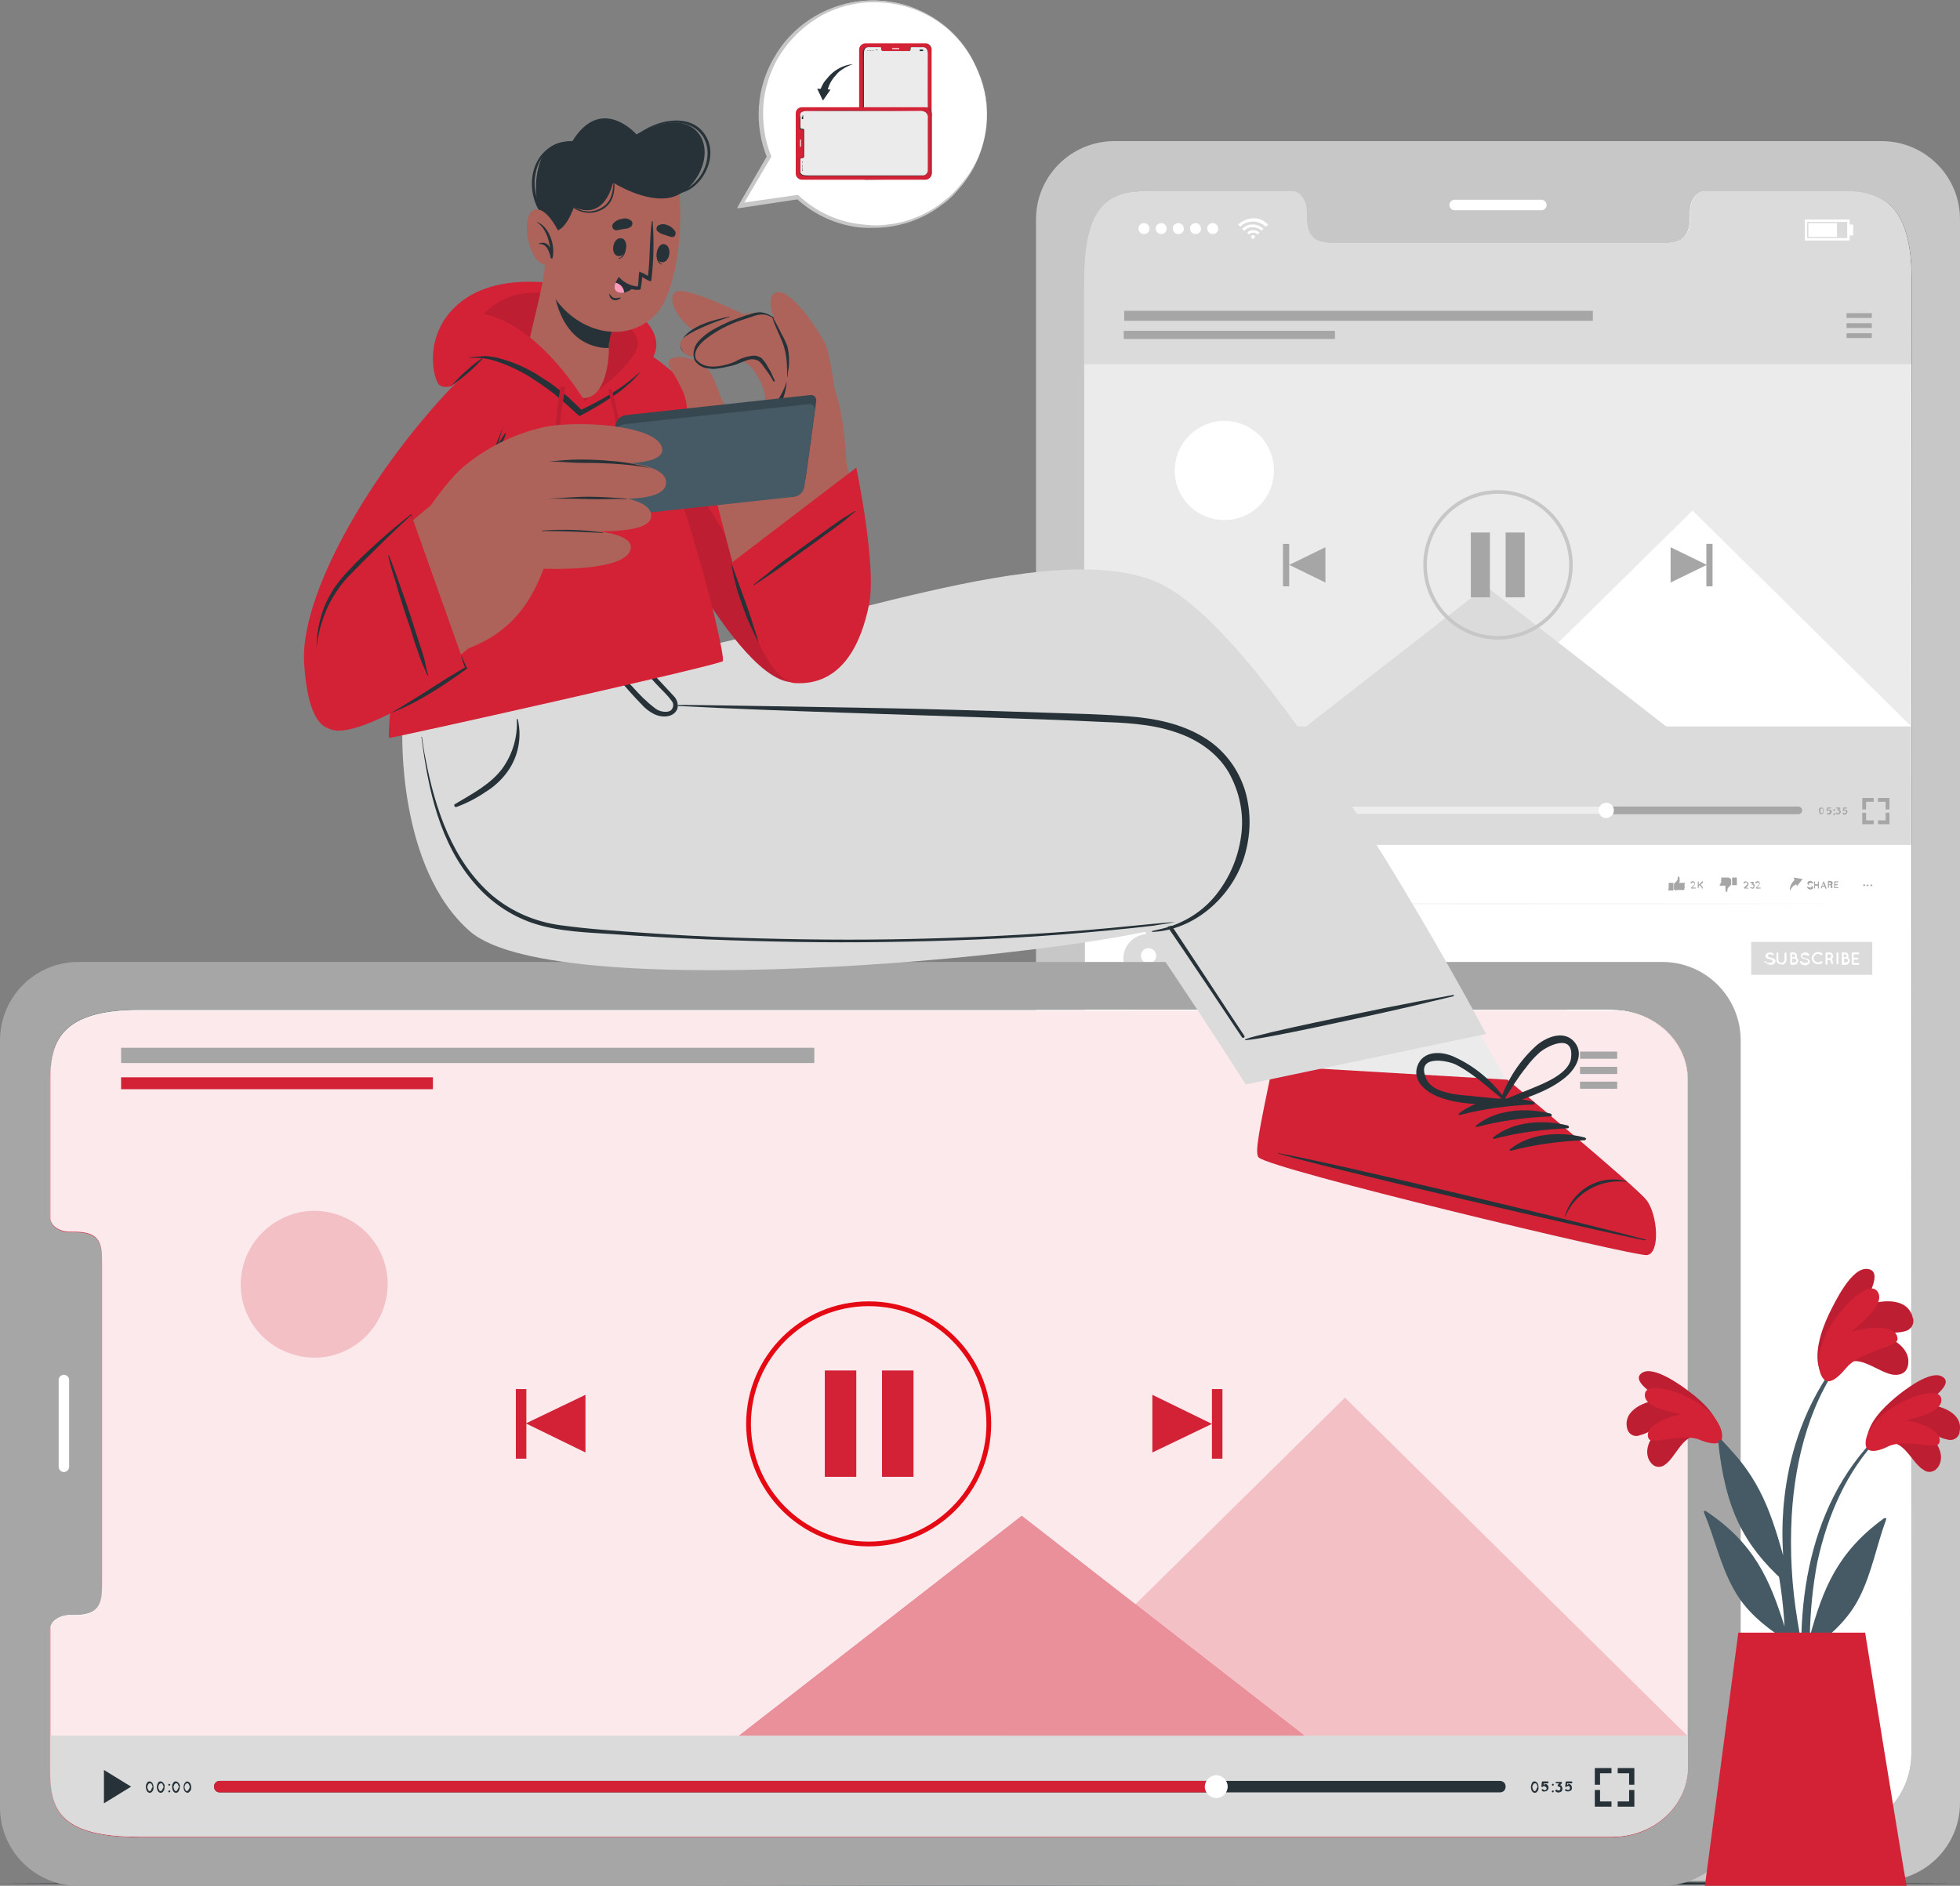 <svg xmlns="http://www.w3.org/2000/svg" xml:space="preserve" id="Layer_1" x="0" y="0" viewBox="0 0 411.1 395.6"><rect x="0" y="0" width="411.1" height="395.6" fill="#808080" stroke="none"/><style>.st0{fill:#c7c7c7}.st1{fill:#fff}.st2{fill:none}.st3{fill:#ebebeb}.st4{fill:#dbdbdb}.st5,.st9{fill:#a6a6a6}.st9{fill-rule:evenodd;clip-rule:evenodd}.st10{fill:#263238}.st11{fill:#d32136}.st16{fill:#455a64}.st17{opacity:.1;enable-background:new}.st18{fill:#ad6359}</style><path d="M394.8 29.6H233.6c-9.1.1-16.4 7.5-16.3 16.6V378c-.1 9.1 7.2 16.5 16.3 16.6h161.2c9.1-.1 16.4-7.5 16.3-16.6V46.2c.1-9.1-7.2-16.5-16.3-16.6m6.1 338.2c0 8.7-6.5 15.8-14.6 15.8H242.1c-8.1 0-14.6-7.1-14.6-15.8v-309c0-17.8 6.5-18.7 14.6-18.7H271c1.7 0 3 1.9 3 4.3v1c0 5.5 3 5.6 6.8 5.6h66.8c3.8 0 6.8 0 6.8-5.6v-1c0-2.4 1.4-4.3 3.1-4.3h28.9c8.1 0 14.6 2.4 14.6 18.7z" class="st0"></path><path d="M323.3 44.1h-18.2c-.6 0-1.1-.5-1.1-1.1s.5-1.1 1.1-1.1h18.2c.6 0 1.1.5 1.1 1.1s-.5 1.1-1.1 1.1" class="st1"></path><path d="M227.4 348.2h-.6" class="st2"></path><path d="M400.9 58.8v309c0 8.7-6.5 15.8-14.6 15.8H242.1c-8.1 0-14.6-7.1-14.6-15.8v-309c0-17.8 6.5-18.7 14.6-18.7H271c1.7 0 3 1.9 3 4.3v1c0 5.5 3 5.6 6.8 5.6h66.8c3.8 0 6.8 0 6.8-5.6v-1c0-2.4 1.4-4.3 3.1-4.3h28.9c8 0 14.5 2.4 14.5 18.7" class="st1"></path><path d="M227.4 59.8h173.4v117.3H227.4z" class="st3"></path><path d="M246.6 96.7c-1.1 5.6 2.5 11.1 8.2 12.2 5.6 1.1 11.1-2.5 12.2-8.2s-2.5-11.1-8.2-12.2c-1.3-.3-2.7-.3-4.1 0-4.1.9-7.3 4.1-8.1 8.2m62.4 55.7h91.9L355 107.1z" class="st1"></path><path d="M273.8 152.5h75.8L311.7 123z" class="st4"></path><path d="M227.4 152.4h173.4v24.8H227.4z" class="st4"></path><path d="M227.4 163.1h173.4v14.1H227.4zM400.9 58.8v17.6H227.4V58.8c0-17.8 6.6-18.7 14.6-18.7h29c1.7 0 3.1 1.9 3.1 4.3v1c0 5.5 3 5.6 6.8 5.6h66.8c3.8 0 6.8 0 6.8-5.6v-1c0-2.4 1.4-4.3 3.1-4.3h28.9c7.9 0 14.4 2.4 14.4 18.7" class="st4"></path><path d="M377.2 169.2H249.9c-.4 0-.8.4-.8.8 0 .5.4.8.8.8h127.3c.5 0 .8-.4.8-.8s-.3-.8-.8-.8" class="st5"></path><path d="M249.9 169.2c-.4 0-.8.4-.8.8 0 .5.4.8.8.8H337v-1.6z" style="opacity:.8;fill:#fff"></path><path d="M335.3 170c0-.9.7-1.6 1.6-1.6s1.6.7 1.6 1.6-.7 1.6-1.6 1.6c-.8.1-1.6-.7-1.6-1.6" class="st1"></path><path d="M390.6 167.4v2.4h.8v-1.6h1.6v-.8zm4.9 0h-1.6v.8h1.6v1.6h.8v-2.4zm0 4.7h-1.6v.8h2.4v-2.4h-.8zm-4.1-1.6h-.8v2.4h2.4v-.8h-1.6zm-158-2.9v4.8l3.8-2.4zm5.9 2.5c0-.2.1-.4.2-.5.1-.2.4-.3.6-.2.1 0 .2.1.2.2.1.2.2.3.1.5 0 .2 0 .4-.1.5-.1.2-.4.3-.6.2-.1 0-.2-.1-.2-.2-.1-.1-.2-.3-.2-.5m.9 0c0-.1 0-.3-.1-.4 0-.1-.1-.1-.2-.1s-.2.1-.2.1c-.1.1-.1.3-.1.4s0 .3.1.4c0 .1.1.1.2.1s.2-.1.2-.1c.1-.1.1-.3.1-.4m.7 0c0-.2 0-.4.1-.5s.2-.2.4-.2.3.1.4.2c.1.2.2.3.1.5 0 .2 0 .4-.1.5s-.2.2-.4.2-.3-.1-.4-.2c0-.1-.1-.3-.1-.5m.9 0c0-.1 0-.3-.1-.4 0-.1-.1-.1-.2-.1s-.2.1-.2.1c-.1.1-.1.3-.1.4s0 .3.1.4c0 .1.1.1.2.1s.2-.1.2-.1c.1-.1.1-.3.1-.4m.9-.4c.1 0 .2.1.2.2s-.1.2-.2.2-.2-.1-.2-.2c.1-.1.1-.2.2-.2m0 .9c.1 0 .2.1.2.2s-.1.2-.2.2-.2-.1-.2-.2c.1-.1.1-.2.2-.2m.4-.5c0-.2.1-.4.2-.5.1-.2.4-.3.6-.2.1 0 .2.1.2.2.1.2.2.3.2.5s-.1.4-.2.5c-.1.2-.4.3-.6.2-.1 0-.2-.1-.2-.2-.2-.1-.2-.3-.2-.5m.8 0c0-.1 0-.3-.1-.4 0-.1-.1-.1-.2-.1s-.2.1-.2.1c-.1.1-.1.3-.1.4s0 .3.1.4c0 .1.1.1.2.1s.2-.1.2-.1c.1-.1.2-.3.1-.4m.8 0c0-.2 0-.4.1-.5.1-.2.3-.2.4-.2.2 0 .3.1.4.2.1.2.2.3.1.5 0 .2 0 .4-.1.5s-.2.2-.4.2-.3-.1-.4-.2-.1-.3-.1-.5m.9 0c0-.1 0-.3-.1-.4s-.2-.2-.3-.1l-.1.1c-.1.1-.1.3-.1.4s0 .3.1.4.2.2.3.1l.1-.1c0-.1.1-.3.1-.4m135.9 0c0-.2 0-.4.1-.5.1-.2.3-.2.4-.2.2 0 .3.1.4.2.1.2.2.3.1.5 0 .2 0 .4-.1.5s-.2.2-.4.2-.3-.1-.4-.2c0-.1 0-.3-.1-.5m.9 0c0-.1 0-.3-.1-.4 0-.1-.1-.1-.2-.1s-.2.1-.2.1c-.1.1-.1.3-.1.4s0 .3.1.4c0 .1.1.1.2.1s.2-.1.2-.1c.1-.1.1-.3.1-.4m1.6-.2c.1.1.2.2.2.4 0 .1-.1.3-.2.4s-.2.2-.4.2c-.1 0-.3-.1-.4-.2v-.2h.1c.1.1.1.1.2.1s.2 0 .2-.1c.1-.1.1-.1.1-.2s0-.2-.1-.2c-.1-.1-.1-.1-.2-.1s-.2 0-.2.1h-.2l.1-.6s0-.1.1-.1h.7c.1 0 .1.1.1.1 0 .1-.1.1-.1.1h-.6v.2h.1c.3.1.4.1.5.1m.7-.2c.1 0 .2.1.2.2s-.1.2-.2.2-.2-.1-.2-.2c.1-.1.1-.2.2-.2m0 .9c.1 0 .2.1.2.2s-.1.2-.2.2-.2-.1-.2-.2c.1-.1.1-.2.2-.2m1.2-.7c.1.1.2.2.2.4 0 .1-.1.3-.2.4-.2.2-.5.2-.8 0-.1 0-.1-.1 0-.2s.1-.1.2 0 .1.1.2.1q.3 0 .3-.3t-.3-.3h-.1v-.2l.2-.2h-.4c-.1 0-.1-.1-.1-.1 0-.1.1-.1.1-.1h.7c.1 0 .1.1.1.1v.1l-.3.3c.1-.1.2 0 .2 0m1.4 0c.1.1.2.3.2.4s-.1.3-.2.4-.2.2-.4.2-.3-.1-.4-.2v-.2h.2c.1.1.1.1.2.1q.3 0 .3-.3t-.3-.3c-.1 0-.2 0-.2.1h-.2l.1-.6v-.1h.7c.1 0 .1 0 .1.1s-.1.1-.1.1h-.5v.2h.1c.1.1.3.1.4.1m0-104.2h5.3v1h-5.3zm0 2.1h5.3v1h-5.3zm0 2.1h5.3v1h-5.3zm-151.5-4.7h98.3v2.1h-98.3zm0 4.2H280v1.7h-44.3v-1.7zm72.7 42.3h4v13.6h-4zm7.3 0h4v13.6h-4z" class="st5"></path><circle cx="314.2" cy="118.5" r="15.3" style="fill:none;stroke:#c7c7c7;stroke-width:.75;stroke-miterlimit:10"></circle><path d="M278 114.8v7.4l-7.6-3.7zm-8.9-.7h1.3v8.9h-1.3zm81.3 8.1v-7.4l7.6 3.7zm7.5-8.1h1.3v8.9h-1.3z" class="st5"></path><g id="u5Zjqx"><path d="m266 47.1-.3.3-.2.2c-1.5-1.5-3.9-1.5-5.4 0l-.1-.2-.3-.3c.1-.1.2-.2.4-.3.2-.2.5-.4.8-.5.3-.2.7-.3 1.1-.4l.5-.1h.8c.3 0 .7.1 1 .2.5.2.9.4 1.3.8z" class="st1"></path><path d="m261 48.4-.5-.4q.75-.75 1.8-.9c1-.1 2 .2 2.7.9l-.4.4c-.5-.5-1.1-.7-1.8-.7-.6-.1-1.3.2-1.8.7" class="st1"></path><path d="m264.2 48.8-.4.4c-.2-.2-.6-.4-.9-.4s-.7.1-.9.4l-.4-.4c.6-.7 1.8-.7 2.6 0m-1 .9c0 .2-.2.4-.4.4s-.4-.2-.4-.4.2-.4.4-.4c.3 0 .4.2.4.4" class="st1"></path></g><path d="M238.8 47.9c0-.6.5-1.1 1.2-1.1.6 0 1.1.5 1.1 1.2s-.5 1.1-1.2 1.1c-.6 0-1.1-.5-1.1-1.2m3.6 0c0-.6.5-1.1 1.2-1.1.6 0 1.1.5 1.1 1.2 0 .6-.5 1.1-1.1 1.1-.7 0-1.2-.5-1.2-1.2m3.6 0c0-.6.5-1.1 1.2-1.1.6 0 1.1.5 1.1 1.2s-.5 1.1-1.2 1.1c-.6 0-1.1-.5-1.1-1.2m3.6 0c0-.6.5-1.1 1.2-1.1.6 0 1.1.5 1.1 1.2s-.5 1.1-1.2 1.1c-.6 0-1.1-.5-1.1-1.2m3.6 0c0-.6.5-1.1 1.2-1.1.6 0 1.1.5 1.1 1.2s-.5 1.1-1.2 1.1c-.5 0-1.1-.5-1.1-1.2" class="st1"></path><path d="M378.8 46.3h8.9v3.9h-8.9z" style="fill:none;stroke:#fff;stroke-width:.5;stroke-miterlimit:10"></path><path d="M379.3 46.8h6v2.9h-6zm8.6.3h.8v2.3h-.8z" class="st1"></path><path d="M235.7 183.4h40.6v1.5h-40.6z" class="st5"></path><path d="M235.7 186.1h32.2v.7h-32.2zm0 3.5c39.1-.1 117.9-.1 157 0-39.1.1-117.9.1-157 0" class="st3"></path><path id="xsrjP0" d="M351.3 186.7c-.1-.1-.1-.1-.2-.1v-1.2l.6-.6c.2-.2.2-.5.2-.8 0-.1 0-.1.1-.1s.2 0 .2.1c.1.1.1.3.1.5v.4l-.1.3h1c.1 0 .2 0 .2.1s0 .2-.1.3h-.1l.1.1q.15.15 0 .3c-.15.15-.1 0-.1 0s.1 0 .1.1q.15.15 0 .3h-.1c.1 0 .1.2.1.2s0 .1-.1.1h-1.6c0 .1-.1.2-.1.2-.1-.2-.1-.2-.2-.2m-1.3-.7v-.7s0-.1.1-.1h.8c.1 0 .1 0 .1.1v1.4c0 .1 0 .1-.1.1h-.9c-.1 0-.1 0-.1-.1.1-.2.1-.5.1-.7" class="st9"></path><path id="xsrjP0-2" d="M362.9 184.3c.1 0 .1.1.2.1v1.2l-.6.6c-.2.2-.2.5-.2.8 0 .1 0 .1-.1.1s-.2 0-.2-.1c-.1-.1-.1-.3-.1-.5v-.7h-1c-.1 0-.2 0-.2-.1s0-.2.1-.3h.2c-.1-.1-.1-.2-.1-.3l.1-.1s.1 0 .1-.1 0 0-.1-.1q-.15-.15 0-.3h.1v-.1c-.1 0-.1-.2-.1-.2s0-.1.1-.1h1.6c0 .2.1.1.2.2m1.4.6v.7c0 .1 0 .1-.1.1h-.8s-.1 0-.1-.1v-1.4c0-.1 0-.1.1-.1h.8c.1 0 .1 0 .1.1z" class="st9"></path><path d="M355.7 186.3c0 .1-.1.1-.1.1h-.9v-.2l.6-.6c.1-.1.1-.1.1-.2s0-.1-.1-.2-.1-.1-.2-.1-.1 0-.2.1l-.1.1h-.2v-.2l.1-.1c.2-.2.5-.2.7 0 .1.1.1.2.1.4 0 .1-.1.3-.2.4l-.4.4h.5c.3 0 .3 0 .3.1m.4 0V185c0-.1.1-.1.1-.1.1 0 .1.1.1.1v.6l.7-.7h.2v.2l-.5.5.5.6v.2h-.1s-.1 0-.1-.1l-.5-.6-.2.2v.3c0 .1-.1.1-.1.1 0 .1-.1 0-.1 0m10.7 0c0 .1-.1.1-.1.1h-.9v-.2l.6-.6c.1-.1.1-.1.1-.2s0-.1-.1-.2-.1-.1-.2-.1-.1 0-.2.1l-.1.1h-.2v-.2l.1-.1c.1-.1.2-.1.4-.1.1 0 .3.1.4.2.2.2.2.5 0 .7l-.4.4zq-.15-.15 0 0m1.1-.8c.1.1.2.2.1.4 0 .1-.1.3-.1.4-.1.1-.2.2-.4.1-.1 0-.3-.1-.4-.1v-.2h.2c.1.1.1.1.2.1s.2 0 .2-.1c.1-.1.1-.1.1-.2s0-.2-.1-.2c-.1-.1-.1-.1-.2-.1h-.1v-.2l.2-.2h-.4c-.1 0-.1-.1-.1-.1 0-.1.1-.1.1-.1h.6c.1 0 .1.1.1.1v.1l-.3.3c.2-.1.2-.1.3 0m1.4.8c0 .1-.1.1-.1.1h-.9v-.2l.6-.6c.1-.1.1-.1.1-.2s0-.1-.1-.2-.1-.1-.2-.1-.1 0-.2.1l-.1.1h-.2v-.2l.1-.1c.2-.2.5-.2.7 0 .1.1.1.2.1.4 0 .1-.1.3-.2.4l-.4.4h.5c.3 0 .3 0 .3.1m9.7-.3h.2c.1.1.3.1.4.2.1 0 .2 0 .3-.1.1 0 .1-.1.1-.1v-.1s0-.1-.1-.1c-.1-.1-.2-.1-.3-.1s-.2 0-.3-.1c-.1 0-.1-.1-.2-.2v-.2c0-.1.1-.2.2-.3s.2-.1.4-.1.3.1.5.2c.1 0 .1.1.1.2s-.1.1-.2.1h-.1c-.1-.1-.2-.1-.3-.1s-.2 0-.2.1l-.1.1v.2c.1 0 .2.1.3.1s.2 0 .3.1c.1 0 .2.1.2.2s.1.1.1.2-.1.3-.2.3c-.1.1-.3.1-.4.1-.2 0-.4-.1-.5-.2-.2-.3-.2-.3-.2-.4m1.5.3V185c0-.1.1-.1.1-.1.1 0 .1.1.1.1v.5h.6v-.5c0-.1.1-.1.1-.1.1 0 .1.1.1.1v1.3c0 .1-.1.1-.1.1-.1 0-.1-.1-.1-.1v-.5h-.6v.5c0 .1-.1.1-.1.1zm2.2-.3h-.5l-.1.3-.1.1c-.1 0-.1-.1-.1-.1l.5-1.3.1-.1s.1 0 .1.1l.5 1.3c0 .1 0 .1-.1.2 0 0-.1 0-.1-.1zm-.1-.2-.2-.5-.2.5zm1.7.4c0 .1 0 .1-.1.1h-.1s-.1 0-.1-.1-.1-.2 0-.3v-.1l-.1-.1h-.3v.5c0 .1-.1.1-.1.1-.1 0-.1-.1-.1-.1v-1.3c0-.1.1-.1.1-.1h.4c.3 0 .5.2.5.5 0 .1-.1.3-.2.4l.1.1c0 .1.1.2.1.2zm-.3-.9c0-.1-.1-.2-.2-.2h-.2v.4h.3s.1 0 .1-.2m.7 1V185c0-.1.1-.1.1-.1h.7c.1 0 .1.1.1.1l-.1.1h-.6v.4h.5c.1 0 .1.1.1.1 0 .1-.1.1-.1.1h-.5v.4h.6c.1 0 .1.1.1.1l-.1.1h-.7c-.1.1-.1 0-.1 0m-9.3.4q0-.6.3-1.2c.2-.4.5-.7.8-1l.5.9c-.3.1-.6.3-.9.5q-.45.45-.6.9z" class="st5"></path><path d="m376.9 185.9 1.2-1.5-1.9-.3z" class="st5"></path><path d="M391.2 185.7c0 .1-.1.2-.2.2s-.2-.1-.2-.2.1-.2.2-.2.2.1.2.2m.7 0c0 .1-.1.2-.2.2s-.2 0-.2-.1 0-.2.1-.2h.1c.2-.1.2 0 .2.1m.8 0c0 .1-.1.2-.2.2s-.2 0-.2-.1 0-.2.1-.2h.1c.1-.1.2 0 .2.1" class="st9"></path><path d="M243.6 205.6c-2.5 1.5-5.7.8-7.2-1.7s-.8-5.7 1.7-7.2 5.7-.8 7.2 1.7q.45.75.6 1.5c.6 2.2-.3 4.5-2.3 5.7" class="st4"></path><path d="M242.5 200.5c0 .9-.7 1.6-1.6 1.6s-1.6-.7-1.6-1.6.7-1.6 1.6-1.6 1.6.7 1.6 1.6M243.6 204.9v.7c-1.7 1.1-3.8 1.1-5.5 0v-.7c0-1.5 1.2-2.8 2.8-2.8 1.5 0 2.7 1.3 2.7 2.8" class="st1"></path><path d="M250.5 196.8h23v1.5h-23z" class="st5"></path><path d="M250.5 199.5h18.2v.7h-18.2z" class="st3"></path><path d="M367.3 197.6h25.4v6.9h-25.4z" class="st4"></path><path d="M370.1 201.7q.15-.15.3 0c.2.2.4.3.7.3.2 0 .3 0 .5-.1.1-.1.2-.2.2-.3v-.1l-.1-.1c-.2-.1-.3-.1-.5-.2-.2 0-.3-.1-.5-.1-.1-.1-.3-.2-.3-.3-.1-.1-.1-.2-.1-.3 0-.2.1-.4.3-.5s.4-.2.6-.2c.3 0 .6.1.8.3.1.1.1.2.1.2-.1.1-.2.1-.2.1-.2-.1-.4-.2-.6-.2-.1 0-.3 0-.4.1s-.2.2-.1.3l.1.1c.1.1.3.1.5.2.2 0 .3.1.5.1.1.1.3.2.4.3s.1.2.1.3q0 .3-.3.6c-.2.1-.4.2-.7.2s-.7-.1-.9-.4c-.4-.1-.5-.2-.4-.3m3.5.6c-.6 0-1-.4-1-.9V200c0-.1.1-.2.2-.2s.2.1.2.2v1.3c0 .4.3.7.6.7s.7-.3.7-.6V200c0-.1.1-.2.2-.2s.2.1.2.2v1.3c0 .6-.4 1-.9 1.1-.1-.1-.1-.1-.2-.1m1.9-.2V200c0-.1.1-.2.2-.2h.5c.4 0 .7.3.7.7 0 .1 0 .3-.1.4.4.2.5.7.2 1.1-.1.2-.4.4-.7.4h-.6c-.1-.1-.2-.2-.2-.3m.4-1.3h.3q.3 0 .3-.3t-.3-.3h-.3zm0 1.1h.5c.2 0 .4-.2.4-.4s-.2-.4-.4-.4h-.5zm1.7-.2q.15-.15.3 0c.2.2.4.3.7.3.2 0 .3 0 .5-.1.1-.1.1-.2.1-.3v-.1l-.1-.1c-.2-.1-.3-.1-.5-.2-.2 0-.3-.1-.5-.1-.1-.1-.3-.2-.3-.3-.1-.1-.1-.2-.1-.3 0-.2.1-.4.3-.5s.4-.2.6-.2c.3 0 .6.1.8.3.1 0 .1.2.1.3s-.2.1-.3.1h-.1c-.2-.1-.4-.2-.6-.2-.1 0-.3 0-.4.1-.1 0-.1.1-.1.2v.1l.1.1c.1.1.3.1.5.2.2 0 .3.1.5.1.1.1.3.2.4.3s.1.2.1.3q0 .3-.3.6c-.2.1-.4.2-.7.2s-.7-.1-.9-.4-.2-.4-.1-.4m2.4-.7c0-.7.7-1.3 1.4-1.3.3 0 .5.1.8.3q.15.15 0 .3t-.3 0c-.2-.1-.4-.2-.6-.2s-.5.1-.6.3q-.3.3-.3.6c0 .2.1.5.3.6q.3.3.6.3c.2 0 .4-.1.6-.2q.15-.15.3 0t0 .3c-.2.2-.5.3-.8.3-.8 0-1.4-.6-1.4-1.3m4.5 1c0 .1 0 .2-.1.2h-.2l-.1-.1c-.1-.1-.1-.3-.1-.4v-.1l-.1-.1c-.1 0-.1-.1-.2-.1h-.4v.8c0 .1-.1.2-.2.2s-.2-.1-.2-.2V200c0-.1.1-.2.2-.2h.6c.4 0 .8.3.8.8q0 .3-.3.6l.1.1c.1.1.1.3.1.4v.2c.1 0 .1.1.1.1m-.4-1.4c0-.2-.2-.4-.4-.4h-.4v.8h.4c.2-.1.4-.2.4-.4m1.1-.6c0-.1.1-.2.2-.2s.2.1.2.2v2.1c0 .1-.1.2-.2.2s-.2-.1-.2-.2zm1.1 2.1V200c0-.1.1-.2.2-.2h.5c.4 0 .7.3.7.7 0 .1 0 .3-.1.4.4.2.5.7.2 1.1-.1.2-.4.4-.7.4h-.7c-.1-.1-.1-.2-.1-.3m.4-1.3h.3q.3 0 .3-.3t-.3-.3h-.3zm0 1.1h.5c.2 0 .4-.2.4-.4s-.2-.4-.3-.4h-.5v.8zm1.7.2V200c0-.1.1-.2.2-.2h1.2c.1 0 .2.1.2.2s-.1.2-.2.2h-1v.7h.8c.1 0 .2.1.2.2s-.1.2-.2.2h-.8v.7h1c.1 0 .2.1.2.2s-.1.2-.2.2h-1.2c-.1-.1-.2-.2-.2-.3" class="st1"></path><path d="M237.2 211.9h48.4V243h-48.4z" class="st3"></path><path d="M256.5 232.2v-9.4l9.7 4.7z" class="st1"></path><path d="M290.8 211.9h37.9v2.4h-37.9z" class="st5"></path><path d="M290.8 217.7c10.9-.7 21.8-.7 32.6 0-10.9.7-21.8.7-32.6 0m0 2.5c12.1-.7 24.2-.7 36.4 0-12.2.7-24.3.7-36.4 0m0 2.6c8.1-.7 16.3-.7 24.5 0-8.2.7-16.4.7-24.5 0m0 2.5c8.1-.7 16.3-.7 24.5 0-8.2.7-16.4.7-24.5 0m-53.6 27h48.4v31.1h-48.4z" class="st3"></path><path d="M256.5 272.6v-9.4l9.7 4.7z" class="st1"></path><path d="M290.8 252.3h37.9v2.4h-37.9z" class="st5"></path><path d="M290.8 258.1c10.9-.7 21.8-.7 32.6 0-10.9.7-21.8.7-32.6 0m0 2.6c12.1-.7 24.2-.7 36.4 0-12.2.7-24.3.7-36.4 0m0 2.5c8.1-.7 16.3-.7 24.5 0-8.2.7-16.4.7-24.5 0m0 2.6c8.1-.7 16.3-.7 24.5 0-8.2.6-16.4.6-24.5 0m-53.6 26.9h48.4v31.1h-48.4z" class="st3"></path><path d="M256.5 313v-9.5l9.7 4.7z" class="st1"></path><path d="M290.8 292.7h37.9v2.4h-37.9z" class="st5"></path><path d="M290.8 298.5c10.9-.7 21.8-.7 32.6 0-10.9.7-21.8.7-32.6 0m0 2.6c12.1-.7 24.2-.7 36.4 0-12.2.7-24.3.7-36.4 0m0 2.5c8.1-.7 16.3-.7 24.5 0-8.2.7-16.4.7-24.5 0m0 2.6c8.1-.7 16.3-.7 24.5 0-8.2.7-16.4.7-24.5 0m-53.6 26.9h48.4v31.1h-48.4z" class="st3"></path><path d="M256.5 353.4V344l9.7 4.7z" class="st1"></path><path d="M290.8 333.1h37.9v2.4h-37.9z" class="st5"></path><path d="M290.8 338.9c10.9-.7 21.8-.7 32.6 0-10.9.7-21.8.7-32.6 0m0 2.6c12.1-.7 24.2-.7 36.4 0-12.2.7-24.3.7-36.4 0m0 2.5c8.1-.7 16.3-.7 24.5 0-8.2.7-16.4.7-24.5 0m0 2.6c8.1-.7 16.3-.7 24.5 0-8.2.7-16.4.7-24.5 0" class="st3"></path><path d="m0 395.1 51.4-.2 51.4-.1 102.8-.2 102.8.2 51.4.1 51.4.2-51.4.2-51.4.1-102.8.2-102.8-.2-51.4-.1z" class="st10"></path><path d="M0 218.1v161.2c.1 9.1 7.5 16.4 16.6 16.3h331.9c9.1.1 16.5-7.2 16.6-16.3V218.1c-.1-9.1-7.5-16.4-16.6-16.3H16.6C7.5 201.7.1 209 0 218.1m338.2-6.2c8.7 0 15.8 6.5 15.8 14.6v144.2c0 8.1-7.1 14.6-15.8 14.6h-309c-17.8 0-18.7-6.5-18.7-14.6v-28.9c0-1.7 1.9-3 4.3-3h1c5.5 0 5.6-3 5.6-6.8v-66.8c0-3.8 0-6.8-5.6-6.8h-1c-2.4 0-4.3-1.4-4.3-3.1v-28.9c0-8.1 2.4-14.6 18.7-14.6h309z" class="st5"></path><path d="M14.5 289.5v18.2c0 .6-.5 1.1-1.1 1.1s-1.1-.5-1.1-1.1v-18.2c0-.6.5-1.1 1.1-1.1s1.1.5 1.1 1.1" class="st1"></path><path d="M318.6 385.4v.5" class="st2"></path><path d="M29.2 211.9h309c8.7 0 15.8 6.5 15.8 14.6v144.2c0 8.1-7.1 14.6-15.8 14.6h-309c-17.8 0-18.7-6.5-18.7-14.6v-28.9c0-1.7 1.9-3 4.3-3h1c5.5 0 5.6-3 5.6-6.8v-66.8c0-3.8 0-6.8-5.6-6.8h-1c-2.4 0-4.3-1.4-4.3-3.1v-28.9c.1-7.9 2.4-14.5 18.7-14.5" class="st1"></path><path d="M354 226.6v144.2c0 8.1-7.1 14.6-15.8 14.6h-309c-16.1 0-18.4-5.4-18.6-12.4v-31.5c.3-1.5 2.1-2.6 4.2-2.6h1c5.5 0 5.6-3 5.6-6.8v-66.8c0-3.8 0-6.8-5.6-6.8h-1c-2.2 0-4-1.1-4.2-2.6v-31c.4-7.3 3.5-12.9 18.6-12.9h309c8.7-.1 15.8 6.5 15.8 14.6" class="st11"></path><path d="M354 226.5v144.2c0 8.1-7.1 14.6-15.8 14.6h-309c-16.1 0-18.3-5.4-18.6-12.4v-31.5c.3-1.5 2.1-2.6 4.2-2.6h1c5.5 0 5.6-3 5.6-6.8v-66.8c0-3.8 0-6.8-5.6-6.8h-1c-2.2 0-4-1.1-4.2-2.6v-31c.4-7.3 3.5-12.9 18.6-12.9h309c8.7 0 15.8 6.6 15.8 14.6" style="opacity:.9;fill:#fff"></path><path d="M50.8 266.4c-1.7 8.3 3.7 16.4 12.1 18.1 8.3 1.7 16.4-3.7 18.1-12.1 1.7-8.3-3.7-16.4-12.1-18.1q-3-.6-6 0c-6.1 1.3-10.9 6.1-12.1 12.1m159.3 97.8H354l-71.9-71z" style="opacity:.2;fill:#d32136"></path><path d="M154.9 364.2h118.8L214.3 318z" class="st11"></path><path d="M154.9 364.2h118.8L214.3 318z" style="opacity:.5;fill:#fff"></path><path d="M354 364.2v6.5c0 8.1-7.1 14.6-15.8 14.6h-309c-16.1 0-18.4-5.4-18.6-12.4v-8.8H354z" class="st4"></path><path d="M314.6 373.6H46.1c-.7 0-1.2.5-1.2 1.2s.5 1.2 1.2 1.2h268.5c.7 0 1.2-.5 1.2-1.2s-.5-1.2-1.2-1.2" class="st10"></path><path d="M46.1 373.6c-.7 0-1.2.5-1.2 1.2s.5 1.2 1.2 1.2h209v-2.4z" class="st11"></path><path d="M252.7 374.8c0-1.3 1.1-2.4 2.4-2.4s2.4 1.1 2.4 2.4-1.1 2.4-2.4 2.4-2.4-1.1-2.4-2.4" class="st1"></path><path d="M334.5 370.9v3.5h1.1V372h2.4v-1.1zm7.2 0h-2.4v1.1h2.4v2.4h1.1v-3.5zm0 7h-2.4v1.1h3.5v-3.5h-1.1zm-6.1-2.4h-1.1v3.5h3.5v-1.1h-2.4zm-313.8-4.2v7l5.7-3.5zm10.2 2.8c-.1-.2-.4-.4-.6-.4-.3 0-.5.1-.6.4-.2.2-.2.5-.2.8s.1.6.2.8.4.4.6.4c.3 0 .5-.2.6-.4.2-.2.2-.5.2-.8s-.1-.6-.2-.8m-.3 1.4c-.1.2-.3.3-.4.2-.1 0-.2-.1-.2-.2-.1-.2-.2-.4-.2-.6s.1-.4.2-.6.3-.2.5-.2c.1 0 .1.1.2.2.1.2.2.4.2.6-.2.2-.2.4-.3.6m2.6-1.4c-.1-.2-.4-.4-.6-.4-.3 0-.5.1-.6.4-.1.2-.2.5-.2.8s.1.6.2.8.4.4.6.4c.3 0 .5-.2.6-.4.2-.2.2-.5.2-.8.1-.3 0-.6-.2-.8m-.3 1.4c-.1.2-.3.3-.4.2-.1 0-.2-.1-.2-.2-.1-.2-.2-.4-.2-.6s.1-.4.2-.6.3-.2.5-.2c.1 0 .1.1.2.2.1.2.2.4.2.6zm1.5.1c-.1 0-.2.1-.2.2s.1.2.2.2.2-.1.2-.2c.1-.1 0-.2-.2-.2m0-1.4c-.1 0-.2.1-.2.2s.1.2.2.2.2-.1.2-.2c.1 0 0-.1-.2-.2m2-.1c-.1-.2-.4-.4-.6-.4-.3 0-.5.1-.6.4-.2.2-.2.5-.2.8s.1.6.2.8.4.4.6.4c.3 0 .5-.2.6-.4s.2-.5.2-.8c.1-.3 0-.6-.2-.8m-.3 1.4c-.1.2-.3.3-.4.2-.1 0-.2-.1-.2-.2-.1-.2-.2-.4-.2-.6s.1-.4.2-.6.3-.2.5-.2c.1 0 .1.1.2.2.1.2.2.4.2.6zm2.7-1.4c-.2-.3-.6-.5-.9-.3l-.3.3c-.1.2-.2.5-.2.8s.1.6.2.8c.2.3.6.5.9.3l.3-.3c.2-.2.2-.5.2-.8s-.1-.6-.2-.8m-.4 1.4c-.1.2-.3.3-.4.2-.1 0-.2-.1-.2-.2-.1-.2-.2-.4-.2-.6s.1-.4.2-.6.3-.2.5-.2c.1 0 .1.1.2.2.1.2.2.4.2.6-.1.2-.1.4-.3.6m283-1.4c-.1-.2-.4-.4-.6-.4-.3 0-.5.1-.6.4-.1.2-.2.5-.2.8s.1.6.2.8.4.4.6.4c.3 0 .5-.2.6-.4.2-.2.2-.5.2-.8s-.1-.6-.2-.8m-.3 1.4c-.1.2-.3.3-.4.2-.1 0-.2-.1-.2-.2-.1-.2-.2-.4-.2-.6s.1-.4.2-.6.3-.2.5-.2c.1 0 .1.1.2.2.1.2.2.4.2.6-.2.2-.2.4-.3.6m1.8-1.1h-.2v-.3h.8c.1 0 .2-.1.2-.2s-.1-.2-.2-.2h-1.1l-.1.1-.1.9v.1q.15.15.3 0c.1-.1.2-.1.3-.1.2 0 .4.2.5.4 0 .1 0 .2-.1.3-.2.2-.5.2-.6 0q-.15-.15-.3 0c-.1.1-.1.2 0 .2.1.2.4.3.6.2.5 0 .8-.4.8-.8 0-.5-.4-.8-.8-.8zm1.7 1.2c-.1 0-.2.1-.2.2s.1.2.2.2.2-.1.2-.2 0-.2-.2-.2m0-1.4c-.1 0-.2.1-.2.2s.1.2.2.2.2-.1.2-.2 0-.2-.2-.2m1.5.3.4-.4v-.1c0-.1 0-.2-.1-.2h-1c-.1 0-.2 0-.2.1s0 .2.1.2h.6l-.3.4v.1c0 .1 0 .1.1.1l.1.1c.1 0 .2.1.3.1.1.1.1.2.1.3s-.1.2-.1.3c-.1.1-.2.1-.3.1s-.2 0-.3-.1q-.15-.15-.3 0c-.15.15-.1.2 0 .3.3.3.8.3 1.2 0 .2-.2.2-.4.2-.6s-.1-.4-.2-.6c-.1-.1-.2-.1-.3-.1m1.7-.1h-.2v-.3h.9c.1 0 .2-.1.2-.2s-.1-.2-.2-.2h-1.1l-.1.1-.1.9v.1q.15.15.3 0c.2-.2.5-.2.6 0 .1.1.1.2.1.3s-.1.2-.1.3c-.1.1-.2.1-.3.1s-.2 0-.3-.1q-.15-.15-.3 0c-.1.1-.1.2 0 .2.2.2.4.2.6.2s.4-.1.6-.2c.2-.2.2-.4.2-.6 0-.5-.4-.8-.8-.8z" class="st10"></path><path d="M331.4 220.6h7.8v1.5h-7.8zm0 3.2h7.8v1.5h-7.8zm0 3.1h7.8v1.5h-7.8zm-306-7.1h145.4v3.2H25.4z" class="st5"></path><path d="M25.4 226h65.4v2.5H25.4zM173 287.5h6.6v22.3H173zm12 0h6.6v22.3H185z" class="st11"></path><path d="M207.4 298.7c0 13.9-11.3 25.2-25.2 25.2S157 312.6 157 298.7s11.3-25.2 25.2-25.2c14 0 25.2 11.3 25.2 25.2z" style="fill:none;stroke:#e50914;stroke-miterlimit:10"></path><path d="M122.8 292.6v12.1l-12.5-6.1zm-14.6-1.2h2.2V306h-2.2zm133.5 13.3v-12.1l12.5 6.1zm12.5-13.3h2.2V306h-2.2z" class="st11"></path><path d="M394 301c-15.6 15.3-18.2 39-15 59.7.1.5.8.4.8-.1 0-4.7-.1-9.4-.1-14l.2-.6c4.1-3 7.8-6.3 10.1-10.9 2.6-5.1 3.6-10.9 5.6-16.3.2-.5-.4-.4-.7-.1-9.5 7-12.5 14.5-15.3 24.6.1-5.3.6-10.5 1.6-15.7 2.1-9.6 6.1-19 13-26.1.5-.4.1-.8-.2-.5" class="st16"></path><path d="M396.9 302.7c2.7.1 4.4 4.4 6.5 5.6.8.7 2.1.6 2.8-.2.1-.1.1-.2.2-.2 2.1-2.9-.8-6.5-3.5-8.5 1.9.8 3.5 2.2 5.6 2.6 1.1.3 2.2-.3 2.5-1.4v-.2c.9-4-4-5.7-7.5-5.8 1.6-1.1 6.4-4.3 3.9-5.8s-8.1 2.9-9.9 4.4c-2.6 2.2-5.8 5.4-5.9 8.8-.2 4 3.2 1.6 5.3.7" class="st11"></path><path d="M396.9 302.7c2.7.1 4.4 4.4 6.5 5.6.8.7 2.1.6 2.8-.2.1-.1.1-.2.2-.2 2.1-2.9-.8-6.5-3.5-8.5 1.9.8 3.5 2.2 5.6 2.6 1.1.3 2.2-.3 2.5-1.4v-.2c.9-4-4-5.7-7.5-5.8 1.6-1.1 6.4-4.3 3.9-5.8s-8.1 2.9-9.9 4.4c-2.6 2.2-5.8 5.4-5.9 8.8-.2 4 3.2 1.6 5.3.7" class="st17"></path><path d="M396.1 303.4c3.4-1.6 10 .7 10.6-.6 1.1-2.6-4.1-4.5-7-4.8 2.6-.7 7.6-1.8 7.5-4.4-.2-3.1-7.7-.4-11.5 2.5-4.8 3.7-4.8 7.2-4 7.9 1.2 1 3.8-.3 4.4-.6" class="st11"></path><path d="M358.4 299.4c16.2 14.7 19.7 38.2 17.2 59.1-.1.5-.8.4-.8-.1-.2-4.7-.2-9.4-.4-14l-.3-.6c-4.2-2.8-8.1-6-10.5-10.5-2.8-5-4-10.8-6.2-16-.2-.5.4-.4.7-.1 9.8 6.6 13.1 14.1 16.2 24-.3-5.3-1-10.5-2.2-15.6-2.4-9.5-6.8-18.8-14-25.6-.3-.4 0-.8.3-.6" class="st16"></path><path d="M355.5 301.3c-2.7.2-4.2 4.5-6.2 5.9-.8.7-2.1.7-2.8-.1l-.2-.2c-2.2-2.8.5-6.5 3.1-8.6-1.9.9-3.4 2.3-5.5 2.8-1 .4-2.1-.1-2.5-1.1 0-.1-.1-.2-.1-.3-1-3.9 3.8-5.9 7.2-6.1-1.7-1.1-6.5-4-4.1-5.6s8.2 2.6 10 4c2.7 2 6 5.1 6.3 8.5.5 3.9-3.1 1.6-5.2.8" class="st11"></path><path d="M355.5 301.3c-2.7.2-4.2 4.5-6.2 5.9-.8.7-2.1.7-2.8-.1l-.2-.2c-2.2-2.8.5-6.5 3.1-8.6-1.9.9-3.4 2.3-5.5 2.8-1 .4-2.1-.1-2.5-1.1 0-.1-.1-.2-.1-.3-1-3.9 3.8-5.9 7.2-6.1-1.7-1.1-6.5-4-4.1-5.6s8.2 2.6 10 4c2.7 2 6 5.1 6.3 8.5.5 3.9-3.1 1.6-5.2.8" class="st17"></path><path d="M356.4 302c-3.5-1.4-10 1.1-10.6-.2-1.2-2.6 4-4.6 6.8-5.1-2.6-.6-7.7-1.5-7.6-4.1.1-3.1 7.7-.7 11.6 2 4.9 3.5 5 7 4.3 7.8-1.2 1-4-.2-4.5-.4" class="st11"></path><path d="M375 338.2c1.1 7.9 2.8 15.6 5 23.2.1.3.4.5.7.4s.4-.3.4-.6c-1.1-7.2-3-14.2-4.1-21.3-1.2-7.2-1.6-14.6-1.2-21.9.7-12.1 4-24.9 11.8-34.3.2-.2-.2-.5-.4-.3-15.7 18.4-13.2 40.9-13.2 42.9-2.2-7.6-4.5-16.3-13-24.1-.4-.3-.6-.2-.6.4 1.5 14.1 5.4 21.5 13.6 29 .3 2.2.6 4.4 1 6.6" class="st16"></path><path d="M387.8 285.8c2.8-1.3 6.7 2.4 9.5 2.6 1.5.1 2.6-.5 2.9-2 .7-4-4.1-6.3-7.9-7 2.4-.1 4.7.5 7.1-.1 1.2-.2 2.1-1.3 1.9-2.5 0-.1 0-.2-.1-.3-1-4.6-7.1-3.9-10.6-2.3 1.1-2 4.5-7.6 1.1-8s-6.9 7.1-8.1 9.5c-1.7 3.6-3.3 8.5-1.8 12.1 1.9 4.1 4.3-.1 6-2" class="st11"></path><path d="M387.8 285.8c2.8-1.3 6.7 2.4 9.5 2.6 1.5.1 2.6-.5 2.9-2 .7-4-4.1-6.3-7.9-7 2.4-.1 4.7.5 7.1-.1 1.2-.2 2.1-1.3 1.9-2.5 0-.1 0-.2-.1-.3-1-4.6-7.1-3.9-10.6-2.3 1.1-2 4.5-7.6 1.1-8s-6.9 7.1-8.1 9.5c-1.7 3.6-3.3 8.5-1.8 12.1 1.9 4.1 4.3-.1 6-2" class="st17"></path><path d="M387.3 286.9c2.8-3.4 10.8-4.3 10.7-6-.1-3.3-6.5-2.5-9.7-1.5 2.4-2.1 7-5.8 5.6-8.3-1.8-3.1-8.2 3.4-10.7 8.4-3.1 6.2-1.3 9.9-.1 10.2 1.6.5 3.7-2.3 4.2-2.8m-22.7 55.6-7 53.1h42.3c-.9-4.7-8.7-53.1-8.7-53.1z" class="st11"></path><path d="M206.9 26.4c-1.4 13-13 22.5-26.1 21.1-5.1-.5-9.8-2.7-13.6-6.1l-11.9 1.7 5.9-10.3c-5-12.1.9-26 13-30.9 12.1-5 26 .9 30.9 13 1.6 3.7 2.2 7.6 1.8 11.5" class="st1"></path><path d="M206.9 26.4c-.5 4.4-2.1 8.5-4.8 12-.7.9-1.4 1.7-2.1 2.5-.8.8-1.6 1.5-2.5 2.1-3.5 2.7-7.7 4.3-12.1 4.7-1.1.1-2.2.1-3.3.1q-1.65 0-3.3-.3c-4.4-.8-8.4-2.8-11.7-5.8l.3.1-11.9 1.8-.9.1.4-.8 5.9-10.2v.4c-2.8-6.9-2.3-14.7 1.5-21.1 1.8-3.2 4.4-5.9 7.4-7.9C176 0 183.6-1 190.7 1.3c3.4 1.2 6.6 3.1 9.1 5.6 5.2 5 7.8 12.2 7.1 19.5m0 0c1.4-12.9-8-24.4-20.9-25.8-2-.2-4-.2-6 .1-3.5.5-6.9 1.8-9.8 3.9-2.9 2-5.3 4.7-7.1 7.7-1.7 3.1-2.8 6.5-3 10s.3 7.1 1.6 10.3l.1.2-.1.2-6 10.2-.4-.6 11.9-1.7h.2l.1.1c3.2 3 7.1 5 11.4 5.8 1.1.2 2.1.3 3.2.4s2.2.1 3.2 0c2.2-.2 4.3-.6 6.3-1.4 2-.7 4-1.8 5.7-3.1.9-.7 1.7-1.3 2.5-2.1s1.5-1.6 2.2-2.5c2.7-3.2 4.4-7.3 4.9-11.7" class="st0"></path><path d="M194.1 9.1h-12.6c-.7 0-1.3.6-1.3 1.3v25.9c0 .7.6 1.3 1.3 1.3h12.6c.7 0 1.3-.6 1.3-1.3V10.4c0-.7-.6-1.3-1.3-1.3m.5 26.4c0 .7-.5 1.2-1.1 1.2h-11.2c-.7 0-1.2-.6-1.1-1.2V11.4c0-1.4.5-1.5 1.1-1.5h2.3c.1 0 .2.1.2.3v.1c0 .4.2.4.5.4h5.2c.3 0 .5 0 .5-.4v-.1c0-.2.1-.3.2-.3h2.2c.6 0 1.1.2 1.1 1.5v24.1z" class="st11"></path><path d="M194.1 9.1h-11.9c-.4-.1-.9 0-1.3.2s-.6.7-.6 1.1v25.3c-.1.9.2 1.9 1.2 1.9h12c.4.1.9 0 1.3-.2s.6-.6.6-1.1V11.1c.1-.9-.2-1.9-1.3-2m0 0c1.1 0 1.4 1 1.3 1.9v25.2q0 .75-.6 1.2c-.4.2-.9.3-1.3.2h-1.3l-10.6.1c-.5 0-.9-.3-1.1-.7s-.2-.9-.2-1.3V10.4c0-.5.2-.9.6-1.1s.9-.3 1.3-.2z" class="st10"></path><path d="M194.6 35.5c0 .4-.2.8-.6 1.1-.4.2-.8.2-1.2.2h-10c-.4.1-.8 0-1.2-.2s-.6-.6-.6-1.1V13c.1-1-.5-3.2 1.1-3.1h1.9c.2 0 .5-.1.6.1s0 .4.1.6.3.1.5.1h5c.2 0 .4 0 .6-.1s0-.8.4-.7h.9c.6-.1 1.3 0 1.9.1.6.4.5 1.1.5 1.7zm0 0c-.1-3.7.2-21.7-.1-24.9-.2-.9-1.6-.5-2.2-.6h-.9c-.4 0-.2.4-.4.7s-.4.1-.6.2h-5c-.2 0-.5.1-.6-.2s0-.4-.1-.6-.1-.1-.2-.1h-2.2c-1.1-.1-1.1 1-1 1.8v23.7c0 1 .8 1.3 1.8 1.2h10c.4.1.8 0 1.2-.2.1-.2.3-.6.3-1" class="st10"></path><path d="M188.6 10.3h-1.4s-.1 0-.1-.1c0 0 0-.1.1-.1h1.4zc0-.1 0 0 0 0" class="st1"></path><path d="M181.1 34" class="st2"></path><path d="M194.6 11.4v24.1c0 .7-.5 1.2-1.1 1.2h-11.2c-.7 0-1.2-.6-1.1-1.2V11.4c0-1.4.5-1.5 1.1-1.5h2.3c.1 0 .2.1.2.3v.1c0 .4.2.4.5.4h5.2c.3 0 .5 0 .5-.4v-.1c0-.2.1-.3.2-.3h2.2c.7 0 1.2.2 1.2 1.5" class="st3"></path><path id="u5Zjqx-2" d="M184.1 10.5c-.1-.1-.1-.1-.2-.1s-.2 0-.2.1h.4m-.4.1.1-.1c.1 0 .2 0 .2.1l-.1-.1c-.1 0-.2 0-.2.1m.2.1h-.2z" class="st10"></path><path d="M181.9 10.6c0-.1.1-.1 0 0 .1-.1.2 0 .2 0s0 .1-.2 0c.1 0 0 0 0 0m.3 0c0-.1.1-.1 0 0 .1-.1.2 0 .2 0s0 .1-.2 0c.1 0 0 0 0 0m.4 0h.1v.1h-.1c-.1-.1-.1-.1 0-.1m.2 0q0-.15 0 0c.1-.1.2 0 .2 0s-.1.1-.2 0m.3 0q0-.15 0 0c.1-.1.2 0 .2 0s-.1.1-.2 0m9.8-.2h.7v.3h-.7z" class="st10"></path><path d="M193.6 10.8h-.7v-.3h.7zm-.7 0h.7v-.3h-.6z" class="st1"></path><path d="M192.9 10.5h.5v.2h-.5zm.7 0 .1.2h-.1z" class="st10"></path><path d="M166.9 23.8v12.6c0 .7.6 1.3 1.3 1.3h25.9c.7 0 1.3-.6 1.3-1.3V23.8c0-.7-.6-1.3-1.3-1.3h-25.9c-.7 0-1.3.5-1.3 1.3m26.4-.5c.7 0 1.2.5 1.3 1.1v11.3c0 .7-.6 1.2-1.2 1.1h-24.1c-1.4 0-1.4-.5-1.4-1.1v-2.3c0-.1.1-.2.3-.2h.1c.4 0 .4-.2.4-.5v-5.2c0-.3 0-.5-.4-.5h-.1c-.2 0-.3-.1-.3-.2v-2.2c0-.6.2-1.1 1.4-1.1z" class="st11"></path><path d="M166.9 23.8v11.9c-.1.4 0 .9.2 1.3s.7.6 1.1.6h25.2c.9.1 1.9-.2 1.9-1.2v-12c.1-.4 0-.9-.2-1.3s-.6-.6-1.1-.6h-25.2c-.9-.1-1.9.2-1.9 1.3m0 0c0-1.1 1-1.4 1.9-1.3h25.3c.5 0 .9.2 1.1.6s.3.9.2 1.3v11.9c0 .5-.3.9-.7 1.1s-.9.2-1.3.2h-25.2c-.5 0-.9-.2-1.1-.6s-.3-.9-.2-1.3z" class="st10"></path><path d="M193.3 23.3c.4 0 .8.2 1.1.6.2.4.1.8.2 1.2v10c.1.4 0 .8-.2 1.2s-.6.6-1.1.6h-22.5c-1-.1-3.2.5-3.1-1.1v-1.9c0-.2-.1-.5.1-.6s.4 0 .6-.1.1-.3.1-.5v-5c0-.2 0-.5-.1-.5s-.8 0-.7-.4v-.9c0-.6 0-1.3.1-1.9.4-.6 1.2-.5 1.7-.5zm0 0c-3.7.1-21.7-.2-24.9.1-.9.2-.5 1.6-.6 2.2v.9c0 .4.4.2.7.4s.1.4.1.6v5c0 .2.1.5-.2.6s-.4 0-.6.1-.1.1-.1.2v2.2c-.1 1 1 1.1 1.8 1h23.7c1 0 1.3-.8 1.2-1.7V25c.1-.4 0-.8-.2-1.2-.1-.4-.5-.6-.9-.5" class="st10"></path><path d="M168 29.3v1.4s0 .1-.1.1c0 0-.1 0-.1-.1v-1.4c.1 0 .1-.1.2 0 0-.1 0 0 0 0" class="st1"></path><path d="M191.8 36.8" class="st2"></path><path d="M169.2 23.3h24.1c.7 0 1.2.5 1.3 1.1v11.3c0 .7-.6 1.2-1.2 1.1h-24.1c-1.4 0-1.4-.5-1.4-1.1v-2.3c0-.1.1-.2.3-.2h.1c.4 0 .4-.2.4-.5v-5.2c0-.3 0-.5-.4-.5h-.1c-.2 0-.3-.1-.3-.2v-2.2c-.2-.8 0-1.3 1.3-1.3" class="st3"></path><path id="u5Zjqx-3" d="M168.3 33.8c-.1.1-.1.3 0 .4v-.4m.1.4-.1-.1c0-.1 0-.2.1-.2l-.1.1s0 .1.1.2m0-.3v.1zm.1.1" class="st10"></path><path d="M168.3 35.9s-.1 0 0 0c-.1-.1 0-.2 0-.2.1 0 .1.1 0 .2q.15 0 0 0m0-.2s-.1-.1 0 0c-.1-.1 0-.2 0-.2.1 0 .1 0 0 .2.1-.1.1 0 0 0m0-.3s-.1-.1 0 0c-.1-.1 0-.2 0-.2.1 0 .1 0 0 .2.1-.1.1 0 0 0m0-.3s-.1-.1 0 0c-.1-.1 0-.2 0-.2.1 0 .1 0 0 .2.1-.1.1 0 0 0m0-.3s-.1-.1 0 0c-.1-.1 0-.2 0-.2.1 0 .1.1 0 .2.1-.1.1 0 0 0m-.1-9.8v-.7h.3v.7z" class="st10"></path><path d="M168.6 25h-.3v-.7h.3zm-.4 0h.3v-.7h-.3z" class="st1"></path><path d="M168.2 25v-.5h.2v.5zm.1-.7.2-.1v.1zm10.6-10.8c-.7.2-1.4.5-2 .9s-1.2.8-1.6 1.4c-.5.5-.9 1.1-1.2 1.7s-.5 1.2-.6 1.9L172 19c.3-.8.6-1.5 1.1-2.1s1-1.2 1.6-1.7 1.3-.9 2-1.2 1.4-.5 2.2-.5" class="st10"></path><path d="m171.4 18.6 1.2 2.5 1.6-2.3z" class="st10"></path><path d="M343.4 263c-2.8.2-75.7-17.5-78-19.9-.3-.3.2-10.9 1.5-19.5.1-.4-27.5-32.2-27.5-32.2l45-20.8 24.9 44.3 6.5 11.5s25.3 22.5 27.6 25.5 2.7 10.9 0 11.1" class="st3"></path><path d="M345.4 263.3c-2.9.2-79-18-81.4-20.5-.9-.9.1-5.6 2.9-19.2l49.3 2.9s26.7 22.2 29.1 25.2 3 11.3.1 11.6" class="st11"></path><path d="M345 260c-12.7-3.4-64.1-15.8-76.9-18.1-.1 0-.1.1 0 .1 12.5 3.6 64.1 15.6 76.9 18.2.3 0 .3-.2 0-.2m-3.9-12.2c-2.9-.8-5.9-.3-8.4 1.3-2.2 1.4-3.8 3.6-4.5 6.1 0 .1.1.1.1 0 2.1-5 7.3-7.9 12.7-7.3.1.1.2 0 .1-.1.1.1 0 0 0 0m-19.5-16.7c-5.1-1.3-11.4-.9-15.6 2.5-.2.1 0 .4.2.3 5-1.3 10.2-2 15.4-2.2.2 0 .3-.2.3-.4-.1 0-.2-.1-.3-.2m3.6 2.5c-5.1-1.3-11.4-.9-15.6 2.5-.2.1 0 .4.2.3 5-1.3 10.2-2 15.4-2.2.2 0 .3-.2.3-.3-.1-.1-.2-.3-.3-.3m3.6 2.5c-5.1-1.3-11.4-.9-15.6 2.5-.2.1 0 .4.2.3 5-1.3 10.2-2 15.4-2.2.2 0 .3-.2.3-.3q-.15-.3-.3-.3m3.5 2.5c-5.1-1.3-11.4-.9-15.6 2.5-.2.1 0 .4.2.3 5-1.3 10.2-2 15.4-2.2.2 0 .3-.1.4-.3-.1-.1-.2-.3-.4-.3" class="st10"></path><path d="M330.4 218.8c-2.1-2.8-5.8-1.4-8 .4-3.6 3.2-6.3 7.3-7.8 11.9 0 .1 0 .2.1.2 0 .4.3.6.6.7h.2c4.2-1.6 9-2.9 12.6-5.8 2.2-1.7 4.2-4.8 2.3-7.4m-8.8 9.4c-2.1.9-4.2 1.6-6.2 2.6 1.5-2.3 2.9-4.7 4.7-6.9q1.2-1.65 2.7-3c1.5-1.4 7.5-4.5 6.7 1.2-.5 3.1-5.5 5.1-7.9 6.1" class="st10"></path><path d="M301.5 230c4.3 1.8 9.2 1.6 13.7 1.9.4 0 .6-.3.6-.6v-.2c.1 0 .1-.1.1-.2-2.7-4-6.5-7.2-10.9-9.2-2.6-1.2-6.5-1.4-7.7 1.9-1.1 3.1 1.7 5.4 4.2 6.4m-2.3-3.6c-2.4-5.2 4.2-4 6.1-3.1 1.2.6 2.3 1.3 3.4 2.1 2.3 1.6 4.3 3.5 6.5 5.2-2.2-.3-4.4-.4-6.7-.7-2.7-.2-8-.6-9.3-3.5" class="st10"></path><path d="m311.7 216.9-50.4 10.6s-30.8-48.6-42.8-60.5c-.7-.7-1.4-1.3-2.2-1.9-1.2-.5-2.4-.7-3.7-.7-15.1-.9-65.4 7.1-100.5 7l15-22.8 6.6-10.1c39.1-6.9 86.4-26 108.9-16.4 24.5 10.5 69.1 94.8 69.1 94.8" class="st4"></path><path d="M304.9 208.7c-8.6 1.6-6.1 1.1-14.7 2.8-4.2.9-25.2 5.1-29 6.5-.1 0 0 .2 0 .2 4-.2 25-4.9 29.1-5.8 8.5-1.9 6-1.4 14.5-3.4.1 0 .1-.1.1-.1.1-.2 0-.2 0-.2m-43.9 8.6c-6.3-9.3-35.4-55.1-40.8-56.7-4.9-1.4-99.6 6.4-101 6.5-.1 0-.1.2 0 .2 11.2-.8 97.9-6.5 100.5-5.6 5.3 1.7 40 54.9 40.8 55.9.2.3.7 0 .5-.3" class="st10"></path><path d="M84.4 153.2s-1.2 28.8 14.2 42.2c18.4 16 132.8 4.6 150.2-2.2s16.2-35.6-3.6-41c-18.9-5.2-101-3.8-103-4.4s-8.2-9.4-8.2-9.4z" class="st4"></path><path d="M108.6 150.9c0-.1-.2-.1-.2 0 .2 3.7-.9 7.4-3.1 10.4-2.5 3.3-6.4 5.3-9.9 7.4-.3.2 0 .7.3.6 2.2-.8 4.3-1.9 6.2-3.2 1.8-1.1 3.4-2.6 4.6-4.3 2.2-3.1 3-7.1 2.1-10.9m32.7-4.9c-.9-1-1.8-1.9-2.7-2.9-2.1-2.3-4.3-4.5-6.6-6.7-.2-.2-.6.1-.4.4 1.5 1.8 3.1 3.5 4.7 5.2.8.9 1.6 1.8 2.4 2.6s1.6 1.6 2.3 2.6c.4.6.2 1.5-.4 1.9-.2.1-.5.2-.7.2-.9.1-1.9-.2-2.6-.8-1.7-1.3-3.2-2.8-4.6-4.4l-2.7-2.7c-1-.9-2-1.8-3-2.8-.1-.1-.2 0-.1.1.9 1 1.7 2.1 2.5 3.2s1.7 2.1 2.6 3.1 1.7 1.9 2.6 2.8c.7.8 1.6 1.5 2.6 2 1.6.8 4.2.8 4.9-1.2.2-.9-.1-1.9-.8-2.6" class="st10"></path><path d="M246.4 193.4c-6.1.5-12.2 1.2-18.3 1.7s-12.1.9-18.2 1.2c-12.2.6-24.4.9-36.6.8-12.3-.1-25.7-.5-38-1.4-5.9-.4-11.9-.8-17.7-1.6-5.3-.7-10.2-2.8-14.3-6.2-8.4-7.2-12.1-18.3-14.1-29-.3-1.4-.5-2.9-.7-4.3 0 0-.1-.1-.1 0 1.4 11 3.8 22.4 11.3 30.9 3.2 3.7 7.3 6.5 11.9 8.1 5.6 1.9 11.7 2 17.5 2.4 12.4.9 25.8 1.4 38.1 1.6s24.9 0 37.4-.5 24.9-1.5 37.3-2.9c1.5-.3 3-.4 4.5-.8.1.2.1 0 0 0" class="st10"></path><path d="M261.1 165.7c-1.5-4.7-4.6-8.7-8.9-11.2-4.6-2.7-9.9-3.8-15.2-4.2-6-.5-12-.6-17.9-.8-12.2-.4-24.5-.8-36.8-1-12.2-.2-38.6-.7-40.1-.6-.1 0-.1.2 0 .2 11.8.6 22.6 1 34.5 1.4l35.7 1.2c5.9.2 11.9.4 17.8.7 5.5.2 11.1.4 16.4 2.2 4.5 1.5 8.6 4.2 11.1 8.4 2.3 4.1 3.3 8.8 2.6 13.5-.6 4.3-2.3 8.4-5 11.9-2.6 3.4-6.2 5.8-10.3 7.1-1.1.3-2.4.6-3.3.8-.1 0-.1.2-.1.2 8.8-.3 16.6-7.2 19.3-15.5 1.5-4.7 1.6-9.7.2-14.3" class="st10"></path><path d="M138.7 76.1c23.6 19 36.3 35.1 38.6 46.3 3.1 15.5-6.3 20.4-10.6 20.7-11.8.8-32.1-39.9-39.3-58.8-6.9-17.8 6.2-12.4 11.3-8.2" class="st11"></path><path d="M170.8 141.9c-1.3.7-2.7 1.2-4.1 1.3-11.8.7-32.1-39.9-39.3-58.8-2.9-7.6-2.2-10.9-.1-12z" class="st17"></path><path d="M81.6 154.8c.2.2 69.4-15.3 70-16.1.9-1.1-11.7-53.2-24.8-68.7-3.3-3.9-13.7-3.6-18.3.4C85.6 90 81 154.2 81.6 154.8" class="st11"></path><path d="M101.2 74.9C81.3 93 62.7 123.2 63.8 139.2c1 15.8 6.4 13.9 8 13.7 9.5-1.3 28.7-47 34.3-65.4s0-17.1-4.9-12.6" class="st11"></path><path d="M83.6 139.6c1-2.1 2-4.1 2.9-6.2l2.8-6.2c1.9-4.2 3.8-8.3 5.6-12.5s3.7-8.3 5.5-12.5c.9-2.1 1.8-4.2 2.6-6.3s1.7-4.2 2.5-6.4c-1.2 4.4-2.6 8.7-4.3 13-1.6 4.3-3.4 8.5-5.2 12.7s-3.8 8.3-5.8 12.4c-2.2 4-4.4 8.1-6.6 12" class="st10"></path><path d="M103.6 94.9c.3-.7.7-1.5 1.2-2.2.2-.3.4-.7.6-1s.4-.7.7-1c-.1.8-.4 1.6-.9 2.3-.5.8-1 1.4-1.6 1.9" class="st10"></path><path d="M177.7 100.8c-.2-7.5-1.2-18.1-3.6-20.5S162.3 69 159.6 67.7s-15.3-7.7-17.8-6.5c-2 .9-.3 6.2 5.6 9.3 3.2 1.8 6.3 3.7 9.3 5.8 1.5.8 4.8 6.4 3.5 8.6-.8 1.3-4.8 2.4-7.1 1.1s-2.4-6.2-4.9-8.8-7.4-2.8-7.9-1.5 1.1 2.1 3.1 6.8c1.3 3.1.6 10 3.8 15.3 1.5 3.1 2.9 6.4 4 9.7z" class="st18"></path><path d="M145.7 74.7c-.9-.2-1.7-.7-2.3-1.3-.2-.3-.4-.7-.4-1.1 0-.2 0-.4.1-.6q0-.3.3-.6c.1 0 0-.1 0-.1l-.3.3c-.1.1-.1.2-.2.3-.1.2-.1.4-.2.6 0 .5.1.9.3 1.3.7.8 1.7 1.3 2.7 1.2" class="st10"></path><path d="M174.1 80.3c-1.9-4-7.3-11.3-13-14.2-3.9-2-18.5 3.3-18.4 6s2.5 3 6 2.9c1.3 0 8.3-1.7 9.3-.2 1.4 2.2 2.8 9.4 2.8 9.4z" class="st18"></path><path d="M143.2 71c2-2.7 6-3.8 9.8-4.6.1 0 .1.1 0 .1-.9.3-7.3 2.4-9.8 4.5q0 .15 0 0" class="st10"></path><path d="M174.1 80.3c-1.9-4-7.3-11.3-13-14.2-3.9-2-15.8 5.5-15.7 8.2s3.5 3.3 7.4 2.4c1.3-.3 5.7-2.7 6.7-1.2l4.9 7.7z" class="st18"></path><path d="M162.5 79.8c-.3-.6-.4-.8-.7-1.5s-.7-1.2-1-1.8c-.3-.5-.7-1-1.1-1.4-.5-.3-1-.5-1.6-.5-1.3.1-2.6.5-3.8 1.2-1.3.6-4 1.4-5.9 1-.5-.1-1.1-.3-1.5-.6-.3-.2-.6-.5-.9-.8-.7-1.5.6-3.1 1.8-4.1 2.4-1.9 5.1-3.3 7.9-4.2.7-.2 1.4-.5 2.1-.7.8-.3 1.6-.5 2.5-.4 1.4.1 3.4 1.8 4.1 2.3 0 0 .1 0 0-.1-.8-.6-2.7-2.5-4.9-2.7-.8 0-1.6.2-2.4.5-.8.2-1.6.5-2.4.8-1.5.5-3 1.2-4.5 2-1.4.7-2.7 1.7-3.8 2.9-.9 1.1-1.2 2.6-.7 3.9.5.8 1.4 1.4 2.3 1.6.6.1 1.2.2 1.7.2 1.3-.1 2.6-.4 3.9-.7 1.2-.3 2.4-1 3.7-1.3q.9-.15 1.8.3c.5.4.9.9 1.2 1.4.7.9 1.4 1.9 1.9 2.9.2.1.4 0 .3-.2" class="st10"></path><path d="M175.6 83.7c-.7-1.8-1.4-9.3-2.5-11.6s-6.7-10.8-9.7-10.8c-3.8 0-.6 7.2 1 10.2s.8 7.7.8 7.7z" class="st18"></path><path d="M162.1 66.6c.6 1 1.1 2 1.6 3 .5.9 1 1.9 1.4 2.9.3 1 .4 2.1.4 3.2 0 .5 0 1.1-.1 1.6s-.2 1.1-.2 1.7c0 .1-.1.1-.1 0 0-1.1 0-2.1-.1-3.2s-.3-2.2-.6-3.2c-.7-2.1-1.8-3.9-2.4-6-.1 0 0-.1.1 0M165 80c-.1 1.8-.6 3.6-1.5 5.2-.4.8-.9 1.6-1.5 2.3s-1.2 1.4-1.8 2c-1.2 1.2-2.3 2.6-3.2 4.1s-1.5 3.2-2 4.9c.1-1.8.5-3.6 1.2-5.3.8-1.6 1.9-3.1 3.1-4.4 1.2-1.2 2.3-2.6 3.3-4.1 1.1-1.5 1.9-3 2.4-4.7" class="st10"></path><path d="M166.7 142.7c-7.2-1.9-10.5-14.6-16.3-37.1-1-3.9 20.8-24.8 23-21.1 2.7 4.8 8.6 30 8.8 36.8.3 13.2-7.1 23.5-15.5 21.4" class="st18"></path><path d="m153.4 118.1 26.2-20s4.3 20.5 2.7 28.6-5.6 17.2-15.6 16.6c-7.4-.6-13.3-25.2-13.3-25.2" class="st11"></path><path d="M159.1 134.8c-.7-1.3-1.3-2.7-1.9-4s-1.1-2.7-1.6-4.1-1-2.8-1.3-4.2c-.4-1.4-.7-2.9-.9-4.4l1.5 4.2 1.5 4.1c.5 1.4 1 2.8 1.4 4.2s1 2.8 1.3 4.2m-1.1-12.1c1.3-1.1 2.7-2.1 4-3.2s2.7-2.1 4.1-3.1c2.8-2 5.5-4 8.3-6 .8-.5 1.5-1.1 2.3-1.6s1.7-1 2.6-1.6h.1v.1c-.7.5-1.3 1.1-1.9 1.6s-1.4 1.1-2.1 1.6c-1.4 1-2.7 2-4.1 3-2.8 2-5.5 4-8.3 6-1.6 1.1-3.2 2.2-4.8 3.2-.2.1-.2 0-.2 0" class="st10"></path><path d="M121.7 86.8S109.5 74.7 101.5 75l-6.8 6s-2.2.7-2.9-.7c-1.7-3.5-2-11.9 5.3-17.3 6.7-5 17.5-4.6 26.5-2.1 8.7 2.3 16.2 8.1 13.5 13.8s-15.4 12.1-15.4 12.1" class="st11"></path><path d="M122.6 84.1s10-7.1 11.1-11.3-7.4-8.3-12.8-9.9c-8.4-2.5-14.2-2-19 2.5s20.7 18.7 20.7 18.7" class="st17"></path><path d="M122.2 83.5c-3.2-.2-9.1-6.8-11.1-12-.1-.4.8-3.8 1.8-8.1.6-2.6 1.2-5.5 1.5-8.2l16.3 6.3c-1.4 3.2-2.4 6.6-3 10.1v1.3c.1 2.2-.6 10.9-5.5 10.6" class="st18"></path><path d="M127.7 72.8v.2c-.6 0-1.2 0-1.7-.1-9.5-1.5-10.3-13.4-10.3-17.1l15.1 5.8c-1.4 3.2-2.4 6.6-3 10.1-.1.3-.1.7-.1 1.1" class="st10"></path><path d="M117.1 34.9c-3.1 5.5-3.9 23.1-.6 27.8 4.8 6.9 14.6 9.7 20.9 3.4 6.1-6 6.7-29 2.9-33.5-5.8-6.6-18.6-5.8-23.2 2.3" class="st18"></path><path d="M129.4 48.3c.5-.1 1-.2 1.6-.3q.9 0 1.5-.6c.2-.3.2-.7 0-1-.5-.5-1.3-.7-2-.5-.7.1-1.4.4-1.9 1-.3.4-.2.9.1 1.2.2.2.4.2.7.2m11.3 1.4c-.5-.2-1-.3-1.5-.5-.5-.1-1-.4-1.4-.8-.2-.3-.1-.7.1-1 .6-.4 1.3-.5 2-.2.7.2 1.3.7 1.7 1.3.2.4.1.9-.3 1.2zm-12.8 12c.2.3.5.7.9.8s.9 0 1.3-.1c0 0 .1 0 .1.1-.4.4-1 .6-1.6.4-.5-.2-.8-.7-.8-1.2 0-.1.1-.1.1 0m1.8-3.4c.5 1 1.3 1.8 2.4 2.2.5.2.9.3 1.4.3h.6c.1 0 .2-.1.3-.2v-.2c.2-.9.3-2.3.3-2.3.3.2 1.9 1.2 1.9.8.5-4.1.6-8.2.3-12.4 0-.1 0-.1-.1-.1s-.1 0-.1.1c-.5 3.8-.3 7.6-.8 11.4q-.9-.6-1.8-.9c-.1 0-.2 2.7-.3 3.1-1.5-.1-2.9-.8-3.9-1.9-.2-.1-.3 0-.2.1" class="st10"></path><path d="M133 60.2q-.9.9-2.1 1.2c-.4.1-.9.1-1.3-.1-.9-.4-.8-1.2-.5-2 .2-.4.4-.7.6-1.1.9 1.1 2 1.8 3.3 2" class="st10"></path><path d="M130.9 61.4c-.4.1-.9.1-1.3-.1-.9-.4-.8-1.2-.5-2 1 .2 1.8 1.1 1.8 2.1" style="fill:#ff9abb"></path><path d="M131.3 51.3s-.1 0-.1.1c-.1 1.2-.4 2.5-1.5 2.8v.1c1.3-.1 1.7-1.8 1.6-3" class="st10"></path><path d="M130.4 50c-1.9-.4-2.5 3.4-.8 3.7 1.8.4 2.4-3.4.8-3.7m7.6 2.2.1.1c-.2 1.2-.3 2.5.7 3.1v.1c-1.3-.4-1.2-2.2-.8-3.3" class="st10"></path><path d="M139.2 51.2c1.9.2 1.4 4-.4 3.8s-1.1-3.9.4-3.8m-23.3-2.8c2.6.7 4.5-5 4.5-5s5.9 3.5 8.2-5.1c0 0 6.9 4.4 12.2 3.1 4.5-1.1 8.4-7.3 6.5-12.1-1.1-2.7-5.1-6-13.8-1.1 0 0-7.4-8.5-13.5 1.5 0 0-4.8-.6-6.5 3.7-2.7 6.9.2 14.4 2.4 15" class="st10"></path><path d="M128.8 37.7c0-.1-.1-.1-.1 0-.1 2.2-.3 4.6-2.4 5.8-2 1.3-4.5 1.1-6.3-.5-.1-.1-.3.1-.2.2 1.7 1.5 4.1 1.9 6.2.9 2.6-1.2 3.1-3.9 2.8-6.4m-12.3 9.5c-3-2.7-5-6.4-4.2-10.6.3-2 1.3-3.9 2.9-5.2 1.5-1.1 3.3-1.2 5-1.7v-.1c-10 0-11.3 13-4 18 .2.1.5-.3.3-.4m32.1-17.5c-2.5-6.6-11.2-4.8-15.3-1.1 3.6-2.7 10-4.5 13.5-.8 4.1 4.5-.2 13-6.2 12.4-.2 0-.2.3 0 .3 5.2 1 9.8-5.9 8-10.8" class="st10"></path><path d="M117.6 49.5s-2.7-6.3-5.5-5.5-1.6 9.4 1.2 11.1c1.3 1 3.2.7 4.2-.6 0-.1.1-.1.1-.2z" class="st18"></path><path d="M112.5 46.5c1.9 1.3 2.6 3.5 2.9 5.6-.3-.9-1.2-1.4-2.1-1.1-.1 0-.2.1-.3.1s0 .1 0 .1c.8-.1 1.5.3 1.9 1.1q.45.9.6 1.8c.1.2.4.2.4 0 .6-2.6-.7-6.7-3.4-7.6" class="st10"></path><path d="M122.6 84.1s-9.8-16.7-22.1-18.4l1 9.2s7.3.1 20.2 11.8z" class="st11"></path><path d="M98.1 75.1c2.2-.2 4.5.1 6.6.9 2.1.7 4.1 1.7 6 2.8 1.9 1.2 3.7 2.4 5.5 3.8l2.6 2.2 2.5 2.3.3.2.3-.2c2.3-1.2 4.5-2.5 6.7-4 1.1-.7 2.1-1.5 3.1-2.4 1-.8 1.9-1.8 2.7-2.8-1.9 1.7-3.9 3.3-6.1 4.6-1.1.7-2.2 1.3-3.3 1.9s-2.3 1.2-3.4 1.7l.6.1-2.4-2.3c-.8-.8-1.7-1.5-2.6-2.2s-1.8-1.4-2.8-2-1.9-1.3-2.9-1.8c-2-1.1-4.1-2-6.3-2.6-.6-.2-1.1-.3-1.7-.4s-1.1-.2-1.7-.2c-1.4.1-2.6.1-3.7.4" class="st10"></path><path d="M94.7 80.9c2.5-1.7 4.8-3.7 6.8-6-1.3.8-2.5 1.8-3.6 2.8-1.2 1-2.2 2.1-3.2 3.2" class="st10"></path><path d="M117.6 81.1c-.7 3.8-1.1 7.7-1.1 11.7 0 2.7 1 12.5 4.1 12.1s-1.9-6.7-2.8-11.8.5-8.9.7-12z" class="st11"></path><path d="M117.6 81.1c-.7 3.8-1.1 7.7-1.1 11.7 0 2.7 1 12.5 4.1 12.1s-1.9-6.7-2.8-11.8.5-8.9.7-12z" class="st17"></path><path d="M128.3 81.6c1 3.7 1.8 7.5 2.3 11.3.3 2.4.4 11.4-2.3 11.4s1-6.2 1.2-10.9-1.4-9-1.9-11.7z" class="st11"></path><path d="M128.3 81.6c1 3.7 1.8 7.5 2.3 11.3.3 2.4.4 11.4-2.3 11.4s1-6.2 1.2-10.9-1.4-9-1.9-11.7z" class="st17"></path><path d="m131.1 87.1 38.6-4.2c1-.2 1.6.4 1.5 1.3l-2.2 16.1c-.2 1-1 1.8-2 2l-38.6 4.2c-1 .2-1.6-.4-1.5-1.3l2.2-16.1c.2-1 1-1.8 2-2" style="fill:#37474f"></path><path d="m130.8 89 38.6-4.2c1-.2 1.6.4 1.5 1.3l-2.2 16.1c-.2 1-1 1.8-2 2l-38.6 4.2c-1 .2-1.6-.4-1.5-1.3l2.2-16.1c.2-1 1-1.8 2-2" class="st16"></path><path d="M131.6 93.6c.8.1 1.4-.5 1.5-1.2.1-.8-.5-1.4-1.2-1.5-.8-.1-1.4.5-1.5 1.2-.2.7.4 1.4 1.2 1.5q-.15 0 0 0" class="st10"></path><path d="M69.6 153c7.1.4 15.5-5.7 37.1-24.1 3-2.5-9.3-28.5-12.6-25.9-4.2 3.2-19.8 16.6-20.8 17.7-8.6 9.5-8.6 32-3.7 32.3" class="st18"></path><path d="M86.6 111.7s5.8-9.6 10.5-13.7c4.9-4.1 10.7-7 17-8.4 6.8-1.5 24.2-.5 24.8 4.6.5 4.6-17.2 2.6-17.2 2.6s18.4-1 18 4.6-20.8 2.2-20.8 2.2 19-.6 17.6 5.1c-1 4.3-19.7 2.3-19.7 2.3s16.3-.4 15.5 4.1c-.9 5-18.3 4.2-18.3 4.2-4 11.1-10.7 14.7-15.7 16.7-1.3.6-11.8-24.3-11.7-24.3" class="st18"></path><path d="M115.2 96.8c2.2-.2 4.3-.4 6.5-.4s4.3.1 6.5.3c2.8.2 5.6.7 8.4 1.6-4.9-1.2-12.7-1.2-14.8-1.2s-4.4-.3-6.6-.3m-.2 7.8c2.8-.1 5.5-.4 8.3-.4s5.4.2 8.1.4c.2 0 .1.1-.1.1-2.8-.1-5.3.1-8.1 0s-5.4-.1-8.2-.1c0 .1 0 0 0 0m-1.3 6.7c4.2-.3 8.5-.2 12.7.4.2 0 .1.2-.1.1-4.2-.2-7.5-.4-12.6-.4 0 0-.1-.1 0-.1" class="st10"></path><path d="m86.3 108.1 11.4 32.1s-23.1 16-28.7 12.6-3.5-22.6 2-30.2c2.2-3.2 15.3-14.5 15.3-14.5" class="st11"></path><path d="m86.6 109.1-.4-1.1h.1c-2.1 2-4.3 4-6.4 6.1s-4.2 4.1-6.2 6.2c-1 1-2 2.1-2.8 3.3s-1.6 2.5-2.2 3.8c-1.2 2.7-2 5.5-2.3 8.4 0-3 .6-5.9 1.7-8.7q.9-2.1 2.1-3.9c.9-1.2 1.8-2.4 2.8-3.4 2-2.2 4.2-4.2 6.4-6.2s4.5-3.9 6.8-5.7l.1-.1v.1zm-5 7.5c.7 1.6 1.2 3.2 1.8 4.8s1.1 3.2 1.7 4.8c1.1 3.2 2.1 6.5 3.2 9.8.3.9.6 1.8.8 2.7s.4 2 .7 2.9c0 0 0 .1-.1.1 0 0-.1 0-.1-.1-.3-.8-.7-1.6-1-2.3s-.6-1.6-.9-2.5c-.6-1.6-1.1-3.2-1.6-4.9-1.1-3.2-2.2-6.5-3.1-9.8-.6-1.8-1.2-3.7-1.6-5.6 0 0 .2 0 .2.1m15.1 20.7c.4 1 .8 2 1.3 2.9l-.1.1c-5 3.6-10.2 7.1-16 9.3 3.9-2.2 8-4.9 11.8-7.3l4-2.4-.1.2c-.4-.8-.7-1.8-.9-2.8" class="st10"></path></svg>